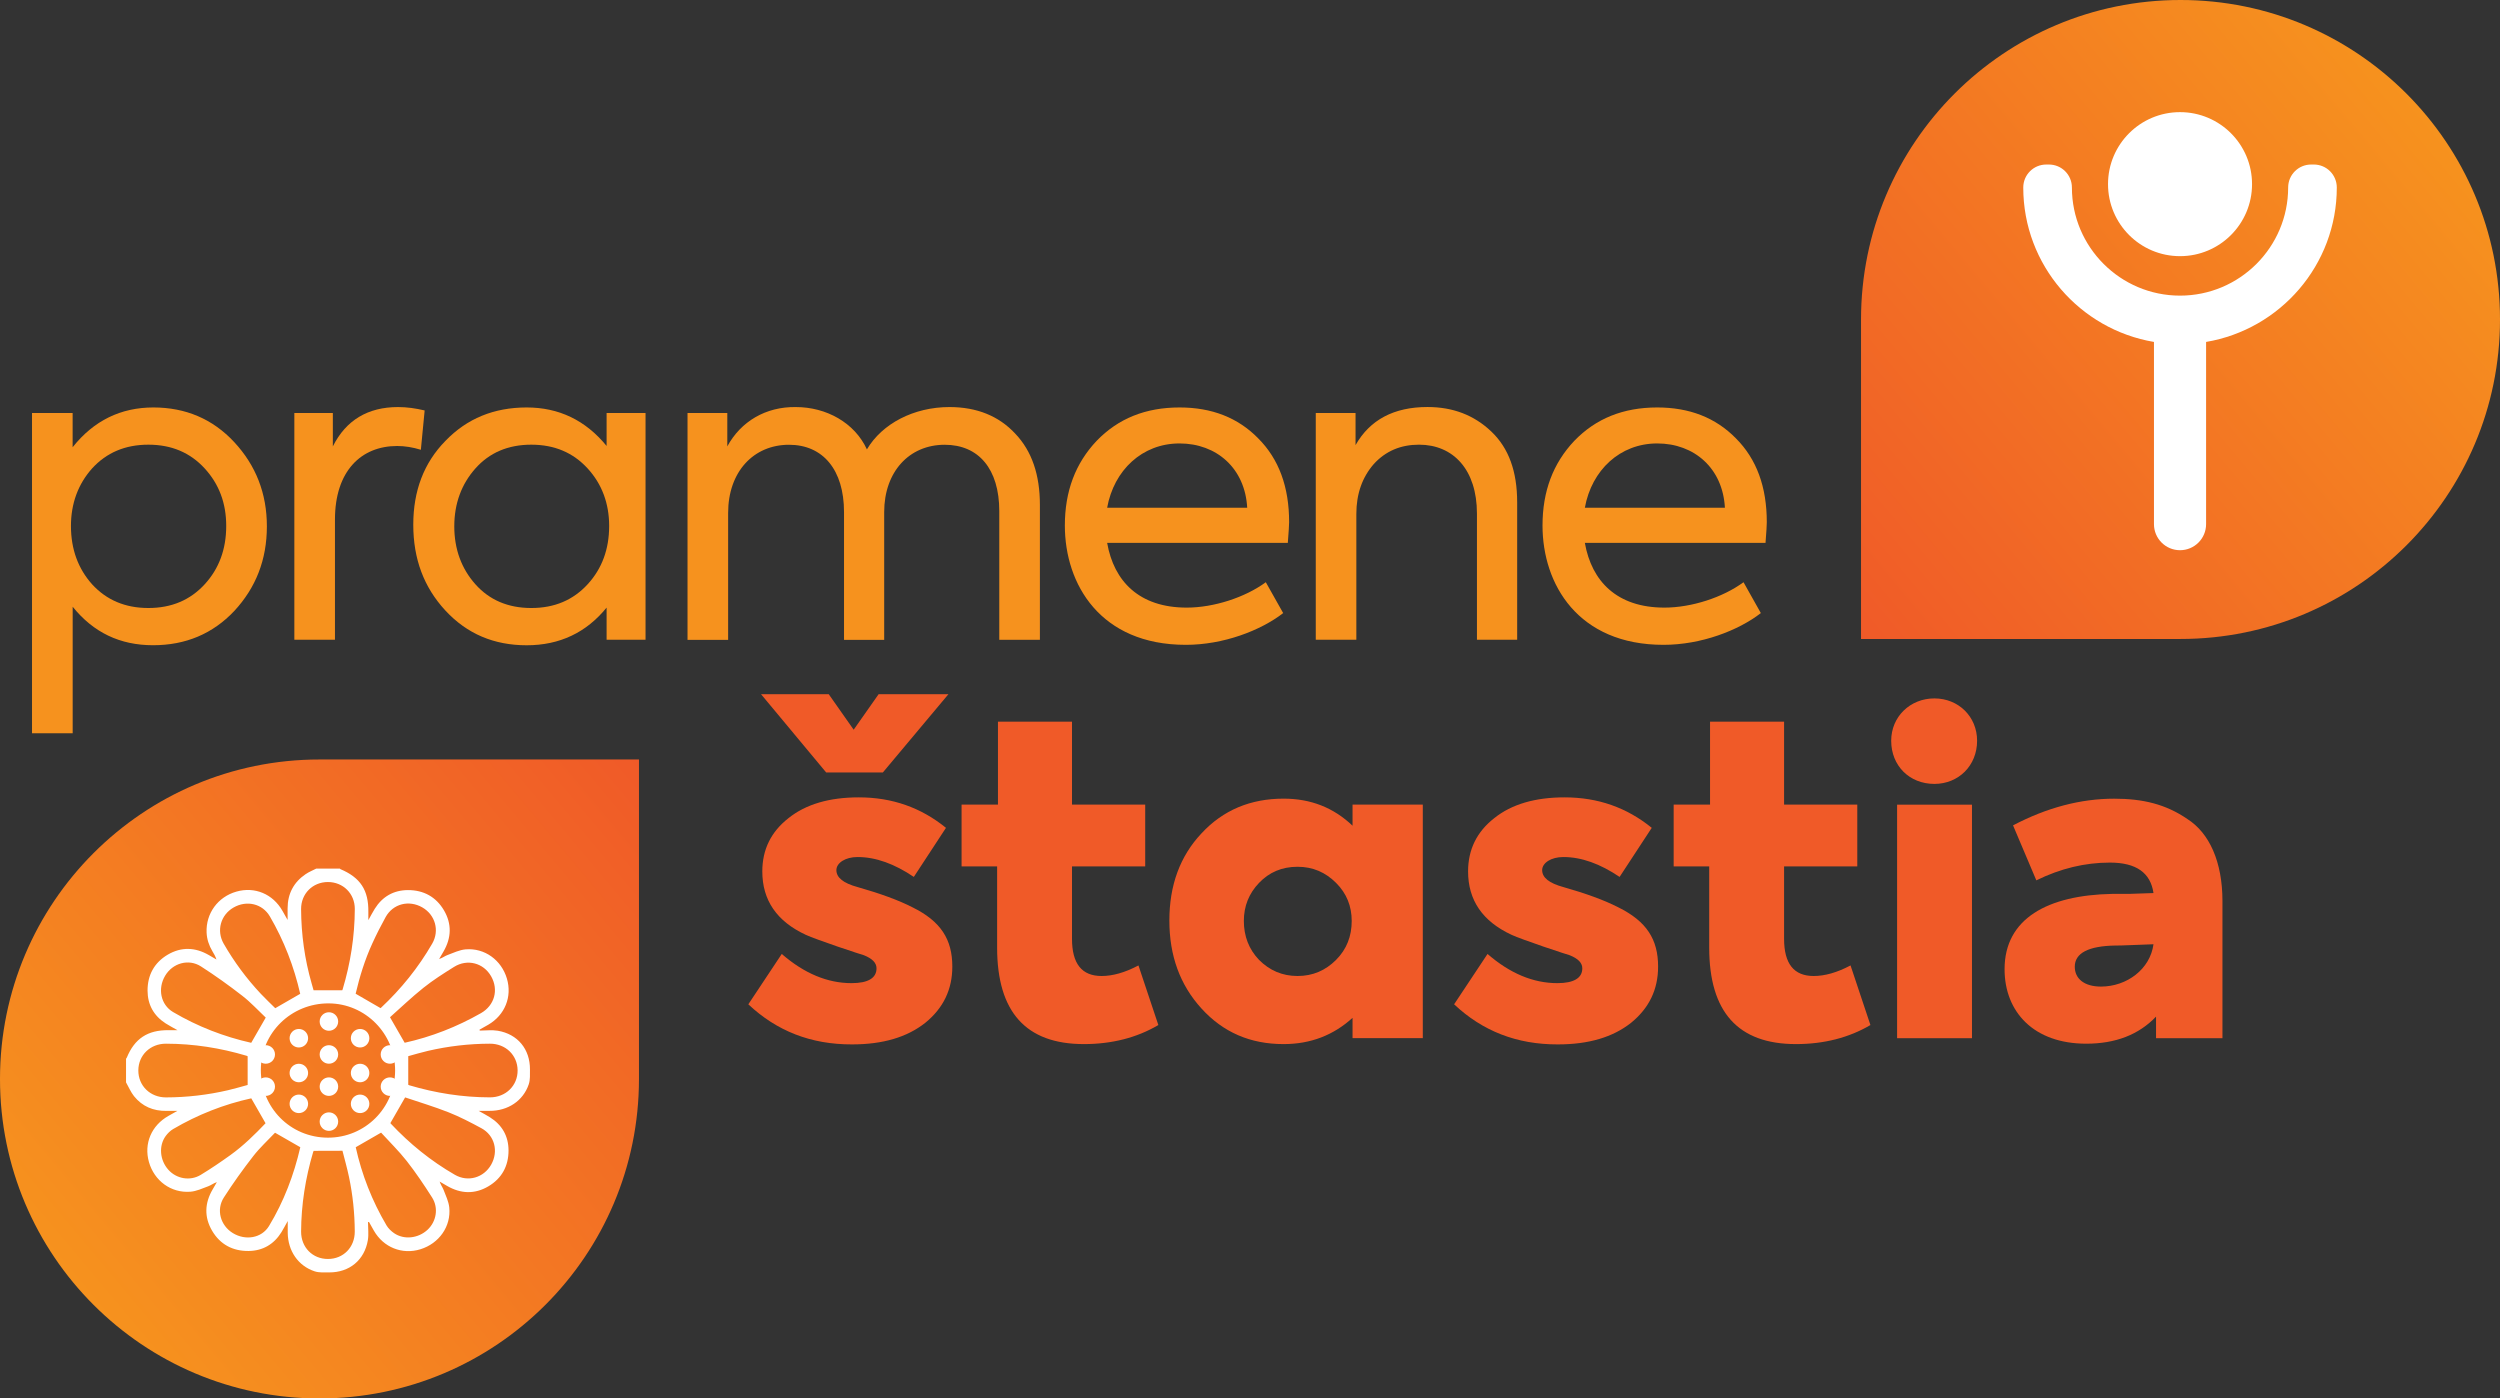 <?xml version="1.0" encoding="utf-8"?>
<!-- Generator: Adobe Illustrator 25.2.3, SVG Export Plug-In . SVG Version: 6.00 Build 0)  -->
<svg version="1.1" id="Layer_1" xmlns="http://www.w3.org/2000/svg" xmlns:xlink="http://www.w3.org/1999/xlink" x="0px" y="0px"
	 viewBox="0 0 56.693 31.713" style="enable-background:new 0 0 56.693 31.713;" xml:space="preserve">
<rect x="0" y="0" width="56.693" height="31.713" fill="#333333" stroke="none"/>
<style type="text/css">
	.st0{fill:#F6921E;}
	.st1{fill:#F05A28;}
	.st2{fill:url(#SVGID_1_);}
	.st3{fill:url(#SVGID_2_);}
	.st4{fill:#FFFFFF;}
</style>
<g>
	<g>
		<path class="st0" d="M5.313,10.027c0.489,0.528,0.739,1.161,0.739,1.909c0,0.758-0.25,1.391-0.739,1.919
			c-0.489,0.518-1.104,0.777-1.842,0.777c-0.749,0-1.353-0.288-1.823-0.873v2.869H0.726V9.365h0.921v0.777
			c0.48-0.605,1.094-0.902,1.833-0.902C4.209,9.241,4.823,9.5,5.313,10.027z M4.641,10.622c-0.326-0.355-0.748-0.538-1.276-0.538
			c-0.528,0-0.95,0.182-1.276,0.538c-0.317,0.355-0.48,0.796-0.48,1.305c0,0.528,0.163,0.969,0.48,1.324
			c0.326,0.355,0.748,0.537,1.276,0.537c0.528,0,0.95-0.182,1.276-0.537c0.326-0.355,0.489-0.796,0.489-1.324
			C5.13,11.409,4.967,10.977,4.641,10.622z"/>
		<path class="st0" d="M6.675,14.508V9.365h0.873v0.758c0.297-0.595,0.796-0.892,1.478-0.892c0.201,0,0.403,0.029,0.604,0.077
			L9.544,10.2c-0.182-0.057-0.365-0.086-0.537-0.086c-0.816,0-1.411,0.566-1.411,1.669v2.725H6.675z"/>
		<path class="st0" d="M13.756,9.365h0.883v5.143h-0.883v-0.729c-0.46,0.566-1.065,0.854-1.813,0.854
			c-0.739,0-1.353-0.259-1.842-0.787c-0.489-0.528-0.729-1.171-0.729-1.948c0-0.767,0.24-1.401,0.729-1.9
			c0.489-0.508,1.104-0.758,1.842-0.758c0.729,0,1.334,0.288,1.813,0.873V9.365z M13.325,10.622
			c-0.326-0.355-0.748-0.538-1.276-0.538c-0.528,0-0.95,0.182-1.267,0.538c-0.316,0.355-0.48,0.796-0.48,1.314
			s0.163,0.96,0.48,1.315c0.317,0.355,0.739,0.537,1.267,0.537c0.528,0,0.95-0.182,1.276-0.537c0.326-0.355,0.489-0.796,0.489-1.324
			C13.814,11.419,13.651,10.977,13.325,10.622z"/>
		<path class="st0" d="M23.025,9.836c0.374,0.393,0.557,0.93,0.557,1.612v3.061h-0.921v-2.917c0-0.96-0.47-1.506-1.238-1.506
			c-0.806,0-1.372,0.614-1.372,1.526v2.898h-0.911v-2.898c0-0.96-0.48-1.526-1.247-1.526c-0.806,0-1.381,0.614-1.381,1.545v2.879
			h-0.921V9.365h0.902v0.758c0.307-0.566,0.873-0.902,1.554-0.892c0.691,0,1.334,0.355,1.612,0.96
			c0.345-0.585,1.065-0.96,1.871-0.96C22.152,9.231,22.651,9.433,23.025,9.836z"/>
		<path class="st0" d="M29.204,12.311h-4.097c0.153,0.873,0.729,1.468,1.804,1.468c0.614,0,1.324-0.23,1.794-0.576l0.394,0.7
			c-0.508,0.394-1.353,0.72-2.207,0.72c-1.938,0-2.744-1.372-2.744-2.706c0-0.777,0.24-1.411,0.72-1.919
			c0.489-0.508,1.113-0.758,1.881-0.758c0.729,0,1.324,0.23,1.784,0.701c0.47,0.47,0.701,1.103,0.701,1.9
			C29.233,11.908,29.224,12.061,29.204,12.311z M28.283,11.514c-0.048-0.892-0.691-1.458-1.535-1.458
			c-0.845,0-1.487,0.605-1.641,1.458H28.283z"/>
		<path class="st0" d="M29.838,14.508V9.365h0.902v0.729c0.326-0.576,0.873-0.864,1.631-0.864c0.576,0,1.055,0.182,1.449,0.557
			c0.393,0.374,0.585,0.902,0.585,1.602v3.118h-0.912v-2.859c0-0.998-0.537-1.564-1.314-1.564c-0.413,0-0.758,0.144-1.027,0.441
			c-0.259,0.298-0.394,0.672-0.394,1.132v2.85H29.838z"/>
		<path class="st0" d="M40.037,12.311H35.94c0.154,0.873,0.729,1.468,1.804,1.468c0.614,0,1.324-0.23,1.794-0.576l0.393,0.7
			c-0.508,0.394-1.353,0.72-2.207,0.72c-1.938,0-2.744-1.372-2.744-2.706c0-0.777,0.24-1.411,0.72-1.919
			c0.489-0.508,1.113-0.758,1.881-0.758c0.729,0,1.324,0.23,1.785,0.701c0.47,0.47,0.7,1.103,0.7,1.9
			C40.066,11.908,40.057,12.061,40.037,12.311z M39.116,11.514c-0.048-0.892-0.691-1.458-1.535-1.458
			c-0.844,0-1.487,0.605-1.641,1.458H39.116z"/>
	</g>
	<g>
		<path class="st1" d="M16.97,22.775l0.758-1.142c0.508,0.441,1.036,0.662,1.583,0.662c0.374,0,0.566-0.115,0.566-0.336
			c0-0.125-0.096-0.221-0.288-0.298c-0.029-0.009-0.221-0.067-0.585-0.192c-0.355-0.125-0.605-0.211-0.729-0.269
			c-0.662-0.307-0.988-0.787-0.988-1.439c0-0.499,0.201-0.902,0.595-1.209c0.394-0.316,0.931-0.47,1.593-0.47
			c0.758,0,1.41,0.231,1.977,0.691l-0.729,1.113c-0.441-0.297-0.863-0.451-1.276-0.451c-0.278,0-0.48,0.134-0.48,0.297
			c0,0.173,0.163,0.297,0.48,0.384c0.508,0.144,0.93,0.297,1.247,0.46c0.643,0.317,0.902,0.729,0.902,1.343
			c0,0.518-0.201,0.94-0.614,1.276c-0.413,0.326-0.96,0.489-1.66,0.489C18.39,23.687,17.613,23.38,16.97,22.775z M17.258,15.742
			h1.535l0.566,0.806l0.566-0.806h1.583l-1.487,1.775h-1.286L17.258,15.742z"/>
		<path class="st1" d="M26.268,23.245c-0.489,0.288-1.055,0.432-1.689,0.432c-1.314,0-1.967-0.729-1.967-2.188v-1.842h-0.806v-1.401
			h0.825v-1.88h1.679v1.88h1.66v1.401h-1.66v1.641c0,0.566,0.221,0.845,0.672,0.845c0.249,0,0.528-0.077,0.835-0.24L26.268,23.245z"
			/>
		<path class="st1" d="M30.672,18.246h1.593v5.296h-1.593v-0.46c-0.432,0.393-0.95,0.595-1.564,0.595
			c-0.758,0-1.372-0.269-1.861-0.806c-0.489-0.537-0.729-1.199-0.729-1.996c0-0.796,0.24-1.458,0.729-1.977
			c0.489-0.528,1.113-0.787,1.861-0.787c0.614,0,1.132,0.202,1.564,0.614V18.246z M30.298,20.021
			c-0.24-0.24-0.528-0.365-0.873-0.365c-0.355,0-0.643,0.125-0.873,0.365c-0.23,0.24-0.345,0.528-0.345,0.864
			c0,0.345,0.115,0.643,0.345,0.883c0.24,0.24,0.528,0.365,0.873,0.365s0.633-0.125,0.873-0.365s0.355-0.537,0.355-0.883
			C30.653,20.549,30.538,20.261,30.298,20.021z"/>
		<path class="st1" d="M32.975,22.775l0.758-1.142c0.508,0.441,1.036,0.662,1.583,0.662c0.374,0,0.566-0.115,0.566-0.336
			c0-0.125-0.096-0.221-0.288-0.298c-0.029-0.009-0.221-0.067-0.585-0.192c-0.355-0.125-0.605-0.211-0.729-0.269
			c-0.662-0.307-0.988-0.787-0.988-1.439c0-0.499,0.201-0.902,0.595-1.209c0.394-0.316,0.931-0.47,1.593-0.47
			c0.758,0,1.41,0.231,1.977,0.691l-0.729,1.113c-0.441-0.297-0.863-0.451-1.276-0.451c-0.278,0-0.48,0.134-0.48,0.297
			c0,0.173,0.163,0.297,0.48,0.384c0.508,0.144,0.93,0.297,1.247,0.46c0.643,0.317,0.902,0.729,0.902,1.343
			c0,0.518-0.201,0.94-0.614,1.276c-0.413,0.326-0.96,0.489-1.66,0.489C34.395,23.687,33.618,23.38,32.975,22.775z"/>
		<path class="st1" d="M42.416,23.245c-0.489,0.288-1.055,0.432-1.689,0.432c-1.315,0-1.967-0.729-1.967-2.188v-1.842h-0.806v-1.401
			h0.825v-1.88h1.679v1.88h1.66v1.401h-1.66v1.641c0,0.566,0.221,0.845,0.672,0.845c0.25,0,0.528-0.077,0.835-0.24L42.416,23.245z"
			/>
		<path class="st1" d="M42.887,16.798c0-0.547,0.432-0.96,0.979-0.96s0.969,0.413,0.969,0.96c0,0.566-0.422,0.979-0.969,0.979
			C43.299,17.776,42.887,17.364,42.887,16.798z M44.719,23.543h-1.698v-5.296h1.698V23.543z"/>
		<path class="st1" d="M49.603,18.573c0.499,0.317,0.796,0.969,0.796,1.861v3.109h-1.506v-0.489
			c-0.394,0.412-0.921,0.614-1.583,0.614c-1.19,0-1.852-0.72-1.852-1.689c0-1.151,0.979-1.679,2.437-1.708h0.384l0.556-0.019
			c-0.067-0.461-0.393-0.691-0.988-0.691c-0.566,0-1.123,0.134-1.669,0.403l-0.528-1.247c0.767-0.403,1.535-0.605,2.293-0.605
			C48.595,18.112,49.114,18.237,49.603,18.573z M48.835,21.413l-0.499,0.019c-0.201,0.01-0.317,0.01-0.365,0.01
			c-0.614,0.01-0.921,0.173-0.921,0.48c0,0.269,0.211,0.451,0.595,0.451C48.231,22.372,48.759,21.979,48.835,21.413z"/>
	</g>
	<linearGradient id="SVGID_1_" gradientUnits="userSpaceOnUse" x1="1.695" y1="29.125" x2="15.064" y2="17.908">
		<stop  offset="0" style="stop-color:#F6921E"/>
		<stop  offset="1" style="stop-color:#F05A28"/>
	</linearGradient>
	<path class="st2" d="M7.245,31.713L7.245,31.713C3.244,31.713,0,28.47,0,24.468v0c0-4.001,3.244-7.245,7.245-7.245h7.245v7.245
		C14.49,28.47,11.246,31.713,7.245,31.713z"/>
	
		<linearGradient id="SVGID_2_" gradientUnits="userSpaceOnUse" x1="405.608" y1="574.02" x2="418.976" y2="562.803" gradientTransform="matrix(-1 0 0 -1 460.606 576.608)">
		<stop  offset="0" style="stop-color:#F6921E"/>
		<stop  offset="1" style="stop-color:#F05A28"/>
	</linearGradient>
	<path class="st3" d="M49.448,0L49.448,0c4.001,0,7.245,3.244,7.245,7.245v0c0,4.001-3.244,7.245-7.245,7.245h-7.245V7.245
		C42.203,3.244,45.447,0,49.448,0z"/>
	<g>
		<g>
			<circle class="st4" cx="49.437" cy="4.176" r="1.633"/>
		</g>
		<g>
			<path class="st4" d="M52.992,4.252c0-0.288-0.233-0.521-0.521-0.521H52.41c-0.288,0-0.521,0.233-0.521,0.521
				c0,1.352-1.1,2.452-2.452,2.452c-1.352,0-2.452-1.1-2.452-2.452c0-0.288-0.233-0.521-0.521-0.521h-0.061
				c-0.288,0-0.521,0.233-0.521,0.521c0,1.759,1.285,3.219,2.964,3.502l0,4.132c0,0.326,0.264,0.591,0.591,0.591
				c0.326,0,0.591-0.264,0.591-0.591l0-4.132C51.707,7.471,52.992,6.01,52.992,4.252z"/>
		</g>
	</g>
	<path class="st4" d="M2.858,24.545c0-0.179,0-0.358,0-0.537c0.005-0.007,0.013-0.013,0.016-0.021
		c0.178-0.435,0.476-0.631,0.948-0.625c0.06,0.001,0.119,0,0.203,0c-0.106-0.061-0.191-0.104-0.27-0.155
		c-0.269-0.173-0.408-0.425-0.409-0.741c-0.001-0.354,0.152-0.636,0.458-0.817c0.308-0.181,0.624-0.169,0.933,0.01
		c0.057,0.033,0.114,0.066,0.171,0.1c-0.023-0.073-0.057-0.131-0.092-0.189c-0.077-0.13-0.125-0.271-0.131-0.422
		c-0.019-0.434,0.256-0.81,0.677-0.929c0.415-0.118,0.825,0.053,1.043,0.436c0.036,0.063,0.071,0.126,0.117,0.207
		c0-0.104,0-0.184,0-0.263c0-0.332,0.138-0.593,0.412-0.778c0.073-0.049,0.157-0.082,0.236-0.123c0.179,0,0.358,0,0.537,0
		c0.004,0.004,0.008,0.01,0.013,0.012c0.454,0.192,0.64,0.478,0.633,0.97c-0.001,0.054,0,0.107,0,0.186
		c0.058-0.103,0.099-0.183,0.146-0.258c0.174-0.277,0.428-0.422,0.752-0.423c0.353-0.001,0.636,0.152,0.817,0.459
		c0.181,0.308,0.169,0.624-0.01,0.933c-0.033,0.057-0.067,0.114-0.1,0.171c0.073-0.023,0.127-0.067,0.189-0.09
		c0.135-0.05,0.272-0.117,0.412-0.129c0.432-0.036,0.812,0.243,0.936,0.662c0.123,0.413-0.046,0.829-0.424,1.048
		c-0.065,0.038-0.131,0.074-0.197,0.111c0.002,0.007,0.003,0.014,0.005,0.021c0.136,0,0.275-0.019,0.408,0.003
		c0.453,0.076,0.734,0.419,0.731,0.879c-0.001,0.112,0.008,0.232-0.027,0.335c-0.127,0.378-0.476,0.606-0.89,0.603
		c-0.075-0.001-0.149,0-0.247,0c0.1,0.057,0.18,0.097,0.255,0.145c0.277,0.173,0.422,0.428,0.423,0.751
		c0.001,0.353-0.151,0.636-0.459,0.817c-0.308,0.181-0.624,0.169-0.933-0.01c-0.057-0.033-0.114-0.066-0.17-0.099
		c0.023,0.073,0.066,0.128,0.09,0.19c0.05,0.129,0.113,0.26,0.128,0.395c0.045,0.431-0.232,0.82-0.654,0.95
		c-0.415,0.128-0.838-0.042-1.056-0.423c-0.037-0.065-0.074-0.131-0.111-0.197c-0.007,0.002-0.014,0.003-0.022,0.005
		c0,0.136,0.019,0.275-0.003,0.408c-0.076,0.453-0.419,0.734-0.878,0.732c-0.109-0.001-0.226,0.009-0.327-0.024
		c-0.376-0.123-0.608-0.465-0.612-0.875c-0.001-0.081,0-0.161,0-0.266c-0.057,0.1-0.097,0.18-0.144,0.255
		c-0.171,0.274-0.423,0.42-0.742,0.424C5.278,28.373,4.992,28.22,4.81,27.91c-0.183-0.312-0.169-0.63,0.014-0.94
		c0.032-0.054,0.063-0.109,0.094-0.163c-0.075,0.025-0.132,0.071-0.197,0.095c-0.133,0.049-0.268,0.113-0.405,0.123
		c-0.439,0.033-0.817-0.248-0.938-0.672c-0.119-0.418,0.055-0.83,0.443-1.048c0.06-0.034,0.121-0.068,0.201-0.113
		c-0.099,0-0.173-0.001-0.246,0c-0.299,0.005-0.55-0.101-0.737-0.334C2.965,24.765,2.918,24.65,2.858,24.545z M7.435,25.799
		c0.843,0.002,1.521-0.674,1.525-1.518c0.003-0.838-0.673-1.524-1.507-1.527c-0.849-0.003-1.535,0.668-1.538,1.505
		C5.912,25.116,6.583,25.797,7.435,25.799z M9.258,24.6c0.003,0.001,0.013,0.008,0.024,0.011c0.597,0.177,1.205,0.273,1.828,0.274
		c0.359,0.001,0.631-0.266,0.628-0.613c-0.003-0.345-0.273-0.605-0.628-0.604c-0.475,0.001-0.944,0.056-1.406,0.163
		c-0.155,0.036-0.307,0.082-0.446,0.12C9.258,24.173,9.258,24.38,9.258,24.6z M5.616,23.953c-0.003-0.001-0.013-0.008-0.024-0.011
		c-0.596-0.178-1.205-0.273-1.828-0.274c-0.356-0.001-0.625,0.26-0.627,0.605c-0.002,0.348,0.269,0.614,0.628,0.613
		c0.475-0.001,0.944-0.056,1.406-0.163c0.155-0.036,0.307-0.082,0.445-0.119C5.616,24.379,5.616,24.172,5.616,23.953z M6.026,23.076
		c-0.17-0.16-0.337-0.344-0.531-0.494c-0.302-0.235-0.615-0.459-0.937-0.666c-0.282-0.181-0.643-0.076-0.813,0.211
		c-0.175,0.294-0.101,0.657,0.179,0.823c0.556,0.328,1.153,0.559,1.773,0.698C5.805,23.462,5.909,23.28,6.026,23.076z M8.853,25.468
		c-0.001-0.001,0.003,0.007,0.009,0.013c0.428,0.457,0.91,0.847,1.453,1.16c0.296,0.171,0.655,0.068,0.824-0.231
		c0.17-0.302,0.079-0.662-0.222-0.825c-0.243-0.131-0.489-0.26-0.745-0.361c-0.327-0.129-0.666-0.23-0.985-0.338
		C9.069,25.092,8.964,25.274,8.853,25.468z M7.761,22.456c0,0,0.006-0.008,0.008-0.016c0.179-0.596,0.275-1.205,0.277-1.827
		c0.001-0.347-0.264-0.611-0.61-0.611c-0.346,0.001-0.609,0.264-0.608,0.613c0.003,0.574,0.081,1.138,0.24,1.69
		c0.016,0.056,0.032,0.111,0.043,0.151C7.335,22.456,7.542,22.456,7.761,22.456z M5.698,24.907c-0.62,0.136-1.215,0.37-1.772,0.697
		c-0.065,0.038-0.123,0.096-0.168,0.157c-0.163,0.224-0.135,0.548,0.06,0.766c0.183,0.205,0.491,0.262,0.732,0.117
		c0.231-0.14,0.455-0.292,0.675-0.45c0.295-0.212,0.554-0.467,0.797-0.722C5.912,25.28,5.806,25.095,5.698,24.907z M6.237,25.687
		c-0.16,0.17-0.344,0.337-0.494,0.531c-0.235,0.302-0.459,0.615-0.666,0.937c-0.18,0.279-0.078,0.636,0.203,0.808
		c0.289,0.177,0.654,0.114,0.82-0.16c0.338-0.558,0.566-1.162,0.71-1.787C6.623,25.909,6.441,25.804,6.237,25.687z M8.067,26.016
		c0.137,0.621,0.37,1.216,0.698,1.772c0.041,0.069,0.105,0.131,0.172,0.177c0.226,0.155,0.546,0.119,0.757-0.076
		c0.202-0.187,0.256-0.495,0.104-0.734c-0.18-0.283-0.368-0.563-0.575-0.827c-0.181-0.23-0.393-0.436-0.581-0.643
		C8.439,25.802,8.255,25.908,8.067,26.016z M9.177,23.647c0.604-0.134,1.183-0.36,1.729-0.671c0.309-0.176,0.407-0.529,0.231-0.837
		c-0.173-0.303-0.54-0.401-0.841-0.212c-0.237,0.148-0.475,0.299-0.693,0.473c-0.267,0.213-0.514,0.45-0.759,0.668
		C8.962,23.274,9.069,23.458,9.177,23.647z M7.113,26.098c-0.001,0.002-0.008,0.015-0.012,0.028
		c-0.174,0.589-0.27,1.189-0.273,1.803c-0.001,0.357,0.26,0.622,0.609,0.621c0.35,0,0.61-0.266,0.608-0.623
		c-0.002-0.415-0.045-0.827-0.13-1.233c-0.043-0.205-0.101-0.408-0.149-0.598C7.544,26.098,7.337,26.098,7.113,26.098z
		 M6.811,22.535c-0.003,0.012-0.001,0.009-0.002,0.007c-0.141-0.621-0.368-1.209-0.689-1.76c-0.168-0.289-0.525-0.374-0.824-0.202
		c-0.293,0.169-0.392,0.525-0.224,0.819c0.237,0.412,0.518,0.792,0.843,1.138c0.109,0.116,0.226,0.225,0.327,0.326
		C6.438,22.749,6.62,22.645,6.811,22.535z M8.629,22.861c-0.003,0.002,0.003,0,0.007-0.004c0.46-0.43,0.851-0.914,1.166-1.46
		c0.169-0.293,0.069-0.65-0.224-0.819c-0.304-0.175-0.665-0.084-0.833,0.219c-0.108,0.195-0.209,0.394-0.301,0.596
		c-0.17,0.37-0.289,0.758-0.379,1.142C8.254,22.645,8.436,22.75,8.629,22.861z"/>
	<circle class="st4" cx="8.166" cy="23.544" r="0.21"/>
	<circle class="st4" cx="8.166" cy="24.333" r="0.21"/>
	<circle class="st4" cx="7.459" cy="23.912" r="0.21"/>
	<circle class="st4" cx="7.459" cy="24.642" r="0.21"/>
	<circle class="st4" cx="8.166" cy="25.032" r="0.21"/>
	<circle class="st4" cx="7.459" cy="23.165" r="0.21"/>
	<circle class="st4" cx="7.459" cy="25.435" r="0.21"/>
	<circle class="st4" cx="6.777" cy="23.544" r="0.21"/>
	<circle class="st4" cx="6.777" cy="24.333" r="0.21"/>
	<circle class="st4" cx="6.777" cy="25.032" r="0.21"/>
	<circle class="st4" cx="8.843" cy="23.912" r="0.21"/>
	<circle class="st4" cx="8.843" cy="24.642" r="0.21"/>
	<circle class="st4" cx="6.026" cy="23.912" r="0.21"/>
	<circle class="st4" cx="6.026" cy="24.642" r="0.21"/>
</g>
</svg>

